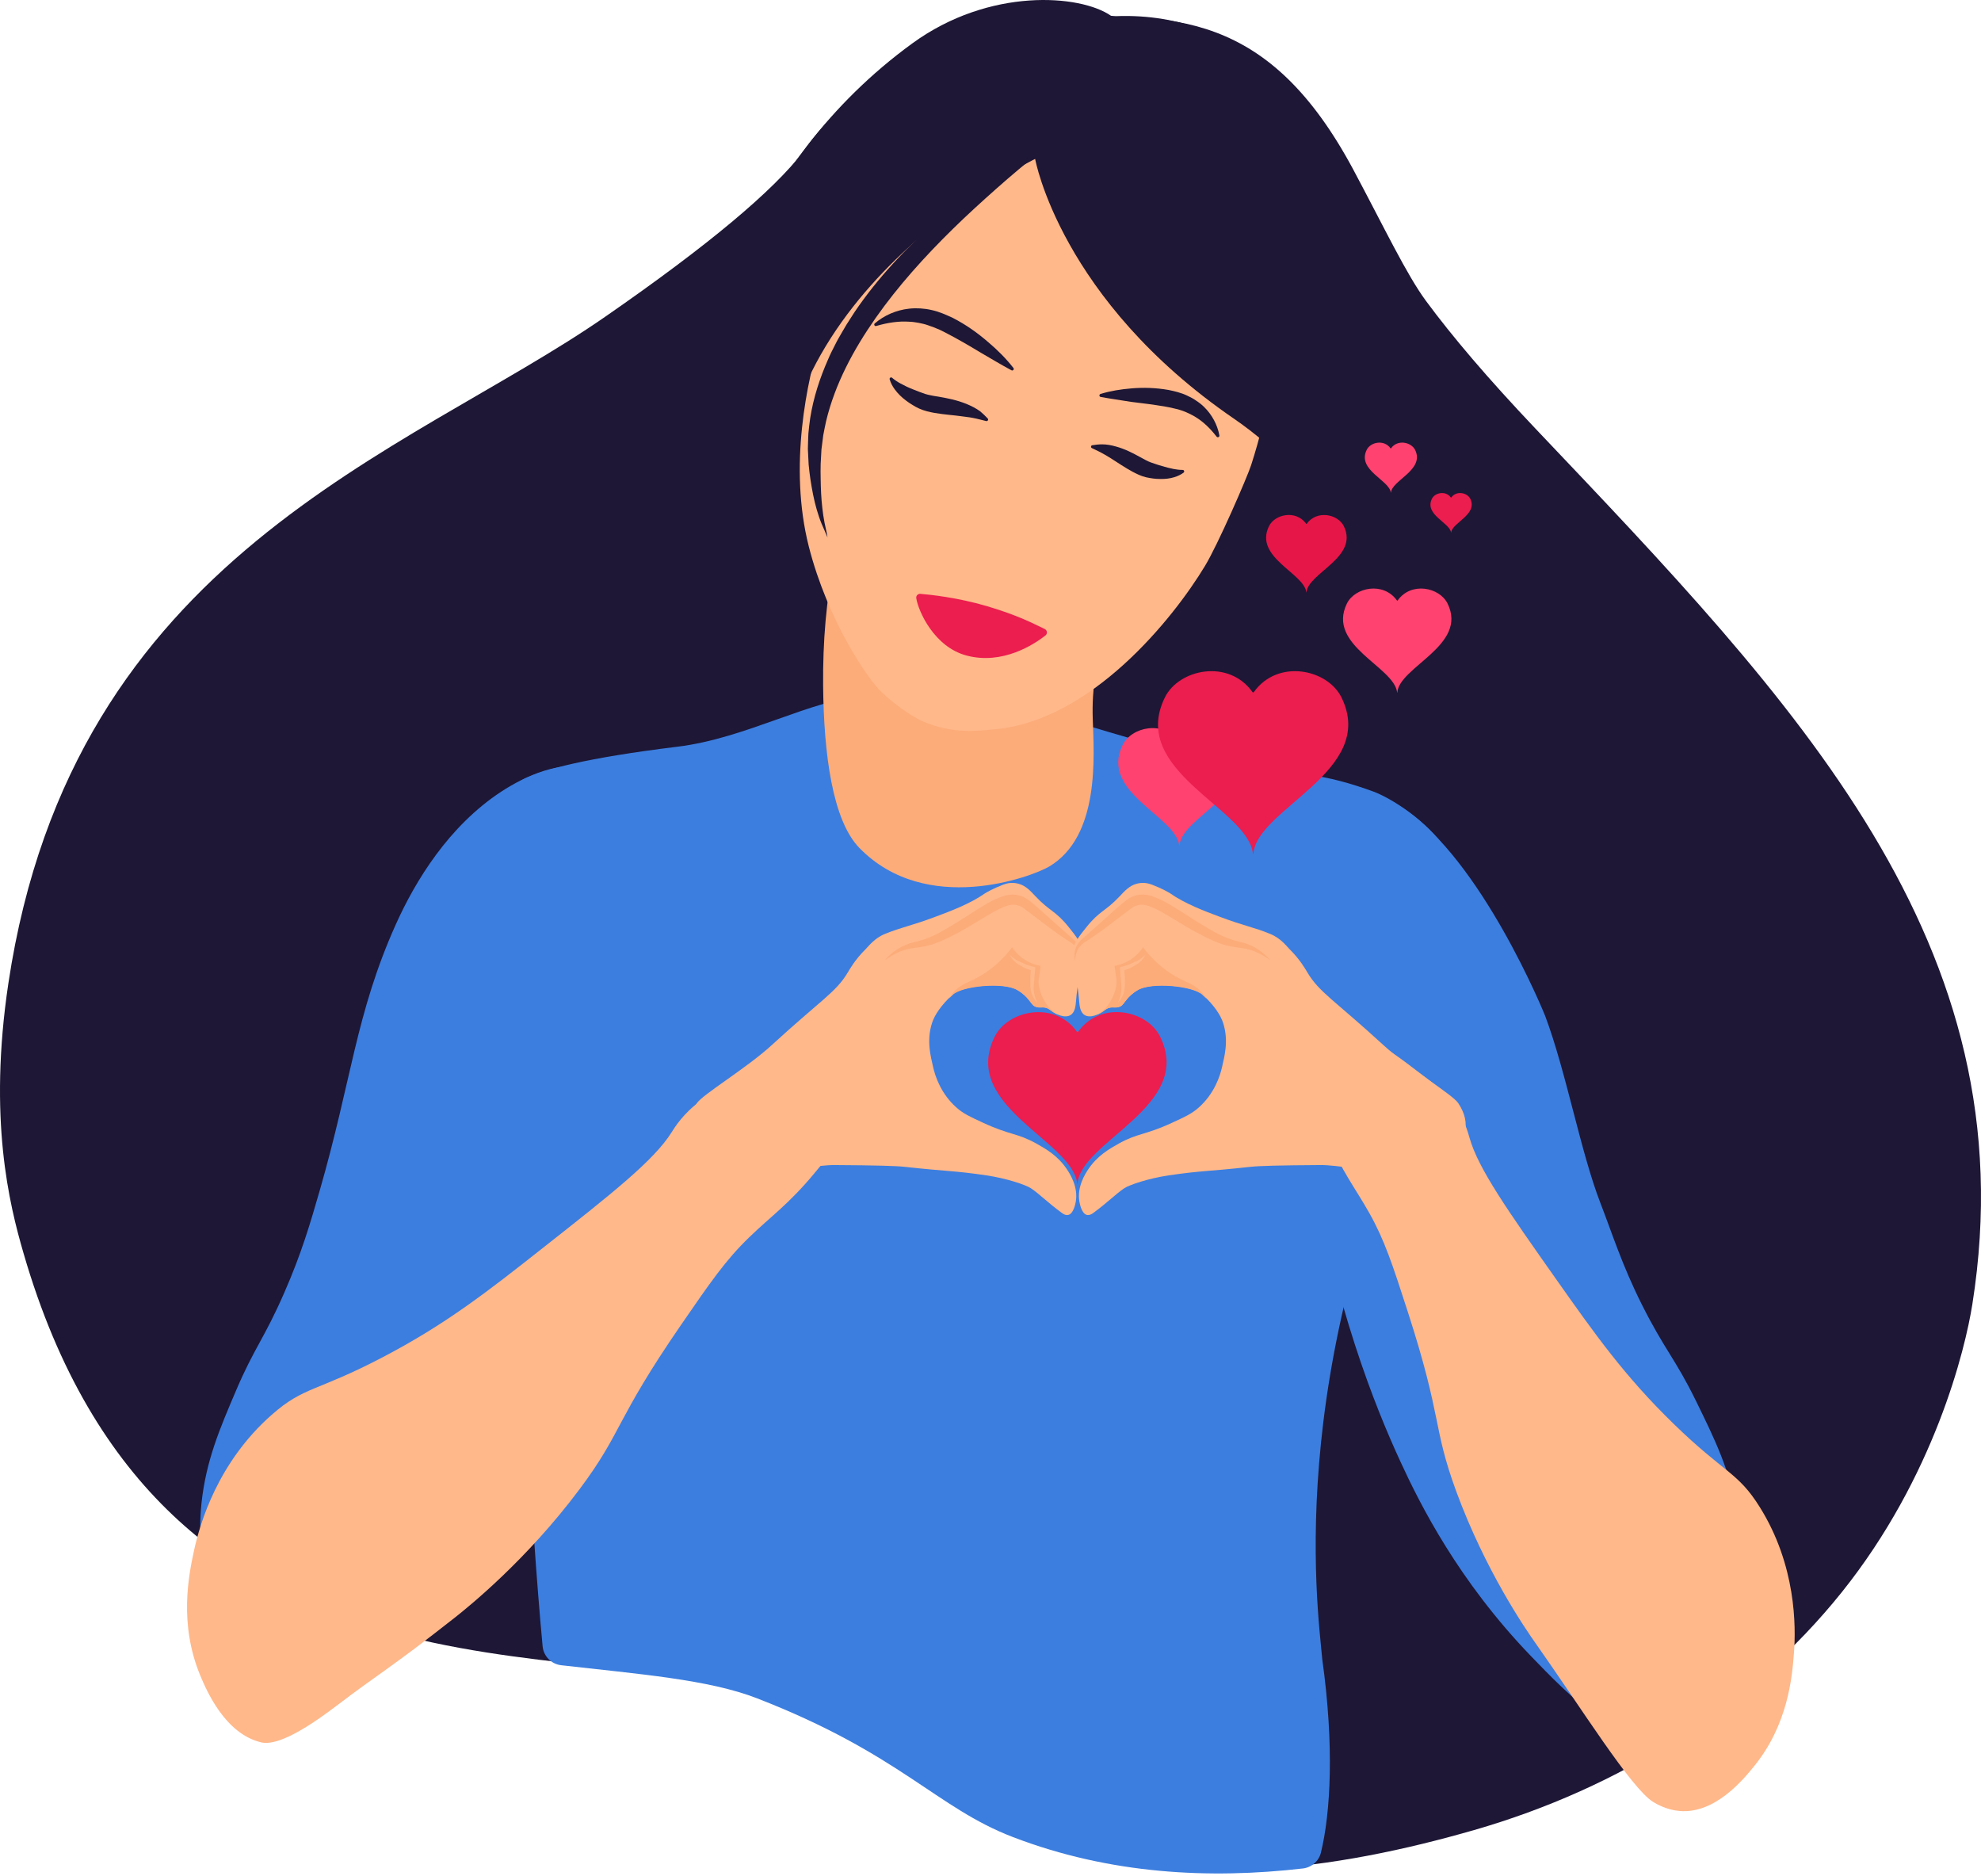 <svg width="376" height="356" viewBox="0 0 376 356" fill="none" xmlns="http://www.w3.org/2000/svg">
<path d="M291.451 81.353C282.402 71.816 275.634 63.847 270.656 57.104C266.953 52.078 262.808 43.325 256.825 32.12C240.909 2.452 222.737 2.035 198.68 3.752C166.997 5.983 152.749 28.393 152.43 28.834C146.716 36.214 134.651 46.414 114.811 60.145C77.144 86.233 13.801 105.234 1.588 186.612C-2.262 212.308 1.76 228.515 4.457 237.783C30.771 328.649 111.084 309.059 143.749 321.759C170.92 332.327 177.713 342.502 192.255 348.068C222.737 359.739 254.274 354.614 279.778 347.283C307.293 339.364 332.11 323.941 349.595 302.12C367.129 280.225 373.015 256.074 374.364 247.468C385.178 179.011 340.669 133.186 291.451 81.353Z" fill="#1E1735"/>
<path d="M260.65 150.202C256.481 148.682 252.558 147.554 247.629 146.892C232.964 144.906 226.98 144.293 195.223 134.216C186.689 131.494 173.029 131.298 164.471 131.96C153.73 132.794 141.738 140.076 128.618 141.694C111.182 143.827 103.237 146.009 99.484 147.799C97.057 148.976 92.299 154.027 89.773 156.209C60.002 181.831 90.313 205.05 101.348 291.773C101.863 299.251 102.403 306.117 102.991 312.418C103.163 314.281 104.634 315.777 106.498 315.998C121.212 317.689 134.43 318.67 143.749 322.299C170.92 332.867 177.713 343.042 192.255 348.608C210.746 355.694 229.629 356.601 247.31 354.566C248.953 354.369 250.326 353.168 250.718 351.55C252.558 343.998 253.269 331.322 250.964 314.821C250.056 304.547 243.141 256.197 275.291 193.134C280.955 182.027 279.533 169.082 274.604 161.383C270.925 155.719 263.936 151.404 260.65 150.202Z" fill="#3C7EDF"/>
<path d="M210.329 110.09C211.285 118.745 206.994 124.286 207.411 136.496C207.631 143.435 208.833 158.686 199.122 164.448C195.885 166.36 175.825 173.936 163.122 160.917C158.021 155.694 156.354 143.116 156.231 130.121C156.084 113.62 158.904 96.457 165.918 92.755C178.155 86.282 208.956 97.781 210.329 110.09Z" fill="#FCAC79"/>
<path d="M243.435 49.332C243.435 49.332 243.974 68.089 237.476 88.243C236.74 90.523 231.173 103.347 228.697 107.417C222.639 117.445 207.043 136.864 188.65 138.409C185.806 138.654 180.95 139.389 175.089 136.864C174.059 136.423 170.724 134.535 167.34 131.347C164.74 128.895 157.089 117.764 153.509 103.69C149.659 88.513 153.141 72.257 155.888 63.479C159.345 52.421 160.841 45.164 165.206 38.127C172.146 26.898 175.604 21.283 182.593 16.33C186.419 13.608 201.451 7.528 216.778 10.862C217.833 11.083 233.013 14.638 240.149 28.491C242.994 34.008 243.141 39.132 243.435 49.332Z" fill="#FFB88A"/>
<path d="M198.435 120.583C198.852 120.24 198.778 119.603 198.288 119.357C196.179 118.377 193.432 116.832 187.302 115.018C181.612 113.35 176.438 112.835 174.672 112.688C174.206 112.664 173.839 113.056 173.912 113.522C174.28 115.9 177.272 122.79 183.501 124.408C190.294 126.198 196.253 122.3 198.435 120.583Z" fill="#EC1D4F"/>
<path d="M258.983 102.145C250.841 93.981 242.135 84.86 234.263 79.49C201.255 56.884 196.473 30.158 196.473 30.158C196.473 30.158 141.909 56.59 148.629 103.371C147.501 102.979 132.247 81.329 132.247 81.329C132.198 67.5 141.394 31.335 173.152 8.239C187.792 -2.427 205.056 -1.054 210.868 2.992C211.187 3.016 211.506 3.065 211.825 3.065C236.421 2.134 254.127 20.547 256.604 50.558C258.443 72.723 272.691 90.278 274.972 105.75C277.767 124.654 273.819 135.246 272.814 136.766C272.299 137.575 276.394 119.578 258.983 102.145Z" fill="#1E1735"/>
<path d="M187.473 79.416C187.669 79.612 187.473 79.956 187.204 79.907C186.541 79.76 185.904 79.563 185.315 79.441C184.457 79.245 183.599 79.122 182.74 79.024C181.024 78.779 179.258 78.681 177.394 78.362C176.462 78.19 175.506 77.994 174.452 77.528C173.986 77.308 173.569 77.087 173.152 76.817C172.735 76.572 172.318 76.278 171.926 75.984C171.141 75.395 170.405 74.684 169.817 73.875C169.4 73.311 169.056 72.649 168.86 71.987C168.787 71.717 169.105 71.497 169.326 71.693C169.817 72.11 170.332 72.453 170.871 72.747C171.631 73.164 172.392 73.532 173.201 73.85C173.986 74.169 174.819 74.488 175.604 74.758C175.923 74.856 176.315 74.954 176.708 75.027C177.1 75.101 177.541 75.199 177.983 75.248C179.724 75.542 181.612 75.91 183.427 76.646C184.31 77.013 185.217 77.455 186.026 78.043C186.517 78.46 187.007 78.901 187.473 79.416Z" fill="#1E1735"/>
<path d="M192.353 69.83C192.55 70.075 192.255 70.418 191.986 70.271C189.975 69.193 188.086 68.04 186.174 66.937C183.942 65.588 181.71 64.289 179.479 63.136C179.209 62.989 178.915 62.867 178.645 62.72C178.375 62.572 178.081 62.45 177.811 62.352L176.977 62.009H176.953C176.683 61.91 176.413 61.837 176.119 61.714C175.58 61.518 174.991 61.396 174.403 61.273C174.108 61.224 173.814 61.175 173.495 61.126L173.078 61.077C173.078 61.077 173.078 61.077 173.054 61.077L172.612 61.052C170.577 60.905 168.468 61.224 166.31 61.861C166.016 61.96 165.795 61.567 166.04 61.371C167.806 59.851 170.086 58.846 172.539 58.576L173.078 58.527C173.299 58.527 173.471 58.502 173.642 58.502C174.01 58.502 174.353 58.527 174.721 58.527C175.432 58.576 176.168 58.674 176.879 58.846C178.326 59.164 179.601 59.753 180.877 60.341C183.353 61.616 185.56 63.185 187.596 64.951C189.337 66.422 190.956 68.04 192.353 69.83Z" fill="#1E1735"/>
<path d="M207.239 85.031C206.994 84.909 207.043 84.541 207.313 84.492C207.926 84.394 208.539 84.32 209.176 84.32C210.084 84.32 210.991 84.492 211.825 84.737C213.541 85.203 215.086 86.012 216.46 86.772C216.803 86.968 217.146 87.14 217.465 87.312C217.784 87.483 218.103 87.63 218.372 87.728C218.691 87.851 219.084 87.974 219.451 88.096C219.819 88.219 220.187 88.341 220.555 88.439C221.291 88.66 222.026 88.856 222.787 89.003C223.326 89.102 223.89 89.175 224.479 89.175C224.748 89.175 224.871 89.518 224.65 89.69C224.135 90.082 223.522 90.352 222.909 90.548C222.026 90.818 221.119 90.916 220.212 90.891C219.304 90.891 218.446 90.769 217.539 90.573C216.509 90.327 215.724 89.911 214.964 89.518C213.468 88.709 212.168 87.802 210.844 86.968C210.182 86.552 209.52 86.159 208.808 85.791C208.342 85.546 207.778 85.301 207.239 85.031Z" fill="#1E1735"/>
<path d="M208.906 75.322C208.612 75.273 208.588 74.856 208.882 74.758C210.795 74.17 212.732 73.875 214.718 73.704C217.048 73.508 219.402 73.581 221.781 73.998C222.958 74.243 224.16 74.513 225.337 75.077C225.925 75.347 226.49 75.641 227.004 76.009C227.274 76.18 227.519 76.352 227.765 76.548C227.887 76.646 228.01 76.744 228.157 76.867L228.5 77.185C230.045 78.681 231.075 80.618 231.443 82.629C231.492 82.923 231.124 83.094 230.928 82.874C229.727 81.329 228.427 80.054 226.931 79.147L226.612 78.951L226.293 78.779C226.073 78.657 225.827 78.534 225.607 78.436C225.141 78.215 224.675 78.019 224.209 77.872C223.964 77.798 223.743 77.725 223.498 77.651H223.473L222.737 77.48C222.492 77.406 222.222 77.357 221.977 77.308C221.708 77.259 221.462 77.21 221.193 77.161C219.084 76.793 216.876 76.523 214.645 76.254C212.757 75.935 210.844 75.69 208.906 75.322Z" fill="#1E1735"/>
<path d="M197.773 28.516C194.806 30.894 191.912 33.321 189.092 35.822C186.272 38.323 183.501 40.849 180.828 43.472C175.482 48.719 170.479 54.26 166.236 60.292C162.018 66.299 158.487 72.846 156.795 79.931C156.623 80.814 156.403 81.697 156.255 82.604L155.912 85.301L155.765 88.047C155.74 88.979 155.74 89.91 155.765 90.842C155.789 92.706 155.863 94.569 156.084 96.433C156.182 97.364 156.329 98.296 156.501 99.203C156.672 100.135 156.942 101.042 157.065 101.998C156.721 101.116 156.304 100.257 155.937 99.375C155.569 98.492 155.274 97.56 155.005 96.653C154.465 94.79 154.122 92.902 153.828 91.014C153.68 90.058 153.582 89.101 153.484 88.145L153.337 85.203C153.337 84.222 153.411 83.241 153.435 82.261C153.509 81.28 153.656 80.299 153.779 79.343C154.392 75.445 155.618 71.693 157.212 68.113C157.58 67.206 158.046 66.348 158.487 65.465C158.708 65.024 158.928 64.583 159.174 64.166L159.909 62.891L160.645 61.64L161.43 60.414C161.945 59.605 162.484 58.772 163.048 57.987C167.536 51.661 172.931 46.096 178.792 41.167C181.735 38.715 184.776 36.411 187.939 34.278C189.533 33.223 191.127 32.193 192.77 31.213C194.389 30.281 196.056 29.349 197.773 28.516Z" fill="#1E1735"/>
<path d="M111.378 145.789C106.523 144.342 99.95 147.064 95.095 150.251C85.188 156.773 78.861 167.095 75.109 175.456C67.555 192.301 66.771 204.83 60.664 225.989C58.923 232.021 57.231 237.856 53.945 245.335C50.169 253.99 48.28 255.731 44.847 263.773C41.659 271.226 39.133 277.16 38.25 285.178C38.005 287.458 36.656 301.311 44.136 315.752C47.275 321.809 49.065 325.29 52.793 326.443C61.179 329.017 71.479 317.346 78.1 309.696C90.852 294.961 97.228 280.372 100.416 272.33C104.634 261.713 111.108 242.883 114.542 213.877C115.645 204.437 124.106 149.565 111.378 145.789Z" fill="#3C7EDF"/>
<path d="M249.59 150.153C254.446 148.412 260.577 149.687 266.119 153.267C281.2 163.025 293.192 192.521 293.29 192.816C297.263 203.408 300.01 218.585 303.737 228.221C306.042 234.179 307.882 240.088 311.609 247.517C315.925 256.123 317.936 257.766 321.86 265.759C325.489 273.163 328.383 279.048 329.707 287.164C330.075 289.468 332.208 303.469 325.391 318.572C322.522 324.898 320.879 328.551 317.176 329.9C308.789 332.965 297.68 321.661 290.544 314.232C276.786 299.938 269.527 285.447 265.849 277.454C260.969 266.887 253.391 248.081 248.34 218.781C246.672 209.268 236.863 154.689 249.59 150.153Z" fill="#3C7EDF"/>
<path d="M332.969 335.122C339.369 327.227 340.154 318.253 340.497 313.693C340.89 308.617 340.914 297.045 334.023 286.011C329.854 279.318 327.402 279.661 317.691 270.221C308.323 261.125 302.658 253.082 295.473 242.907C286.154 229.692 280.563 221.748 278.92 215.912C278.675 215.054 277.89 211.989 275.487 208.924C274.677 207.87 273.672 206.816 270.607 204.486C265.359 200.465 262.735 198.455 260.577 198.038C256.874 197.327 251.43 198.308 249.345 201.814C247.408 205.026 249.075 209.071 251.871 215.667C254.765 222.434 257.192 225.376 259.939 230.256C262.784 235.331 264.304 239.94 267.222 248.988C273.819 269.387 271.857 270.613 276.394 282.995C281.936 298.074 289.563 309.157 291.476 311.854C300.059 324.015 309.598 339.364 313.767 341.938C314.478 342.38 316.391 343.458 318.77 343.655C325.563 344.268 331.007 337.549 332.969 335.122Z" fill="#FFB88A"/>
<path d="M37.981 317.885C33.934 308.078 35.823 298.883 36.828 294.225C37.956 289.027 41.365 277.479 51.542 268.505C57.697 263.062 60.051 264.14 72.558 257.594C84.648 251.293 92.692 244.967 102.893 236.925C116.136 226.504 124.106 220.227 127.465 214.882C127.956 214.098 129.648 211.278 132.983 208.9C134.111 208.091 135.435 207.331 139.187 205.909C145.637 203.457 148.85 202.231 151.13 202.451C155.054 202.844 160.179 205.443 161.234 209.562C162.215 213.362 159.345 216.917 154.563 222.655C149.659 228.564 146.348 230.77 142.155 234.841C137.79 239.058 134.896 243.226 129.28 251.391C116.602 269.804 118.22 271.619 109.98 282.628C99.951 296.039 89.013 304.842 86.316 306.975C74.103 316.586 71.773 317.665 63.803 323.745C54.951 330.488 51.297 331.052 49.556 330.635C42.714 328.992 39.231 320.877 37.981 317.885Z" fill="#FFB88A"/>
<path d="M204.639 195.783C204.59 195.856 204.468 195.856 204.394 195.783C200.176 189.849 191.274 191.664 188.773 196.763C182.299 209.905 203.683 216.575 204.468 224.641H204.517C205.032 216.575 226.686 209.905 220.212 196.763C217.759 191.664 208.857 189.825 204.639 195.783Z" fill="#EC1D4F"/>
<path d="M223.939 140.713C223.89 140.762 223.817 140.762 223.767 140.713C220.874 136.643 214.792 137.894 213.075 141.375C208.661 150.374 223.277 154.934 223.817 160.451H223.866C224.233 154.934 239.045 150.374 234.607 141.375C232.915 137.894 226.833 136.643 223.939 140.713Z" fill="#FF426F"/>
<path d="M237.991 131.323C237.917 131.421 237.795 131.421 237.721 131.323C233.209 124.997 223.767 126.934 221.094 132.352C214.203 146.353 236.961 153.439 237.819 162.045H237.893C238.457 153.439 261.509 146.353 254.618 132.352C251.945 126.934 242.503 124.997 237.991 131.323Z" fill="#EC1D4F"/>
<path d="M265.285 113.939C265.261 113.988 265.162 113.988 265.138 113.939C262.563 110.335 257.168 111.438 255.647 114.528C251.724 122.521 264.696 126.542 265.187 131.445H265.211C265.53 126.542 278.675 122.496 274.751 114.528C273.231 111.438 267.835 110.335 265.285 113.939Z" fill="#FF426F"/>
<path d="M248.021 99.399C247.996 99.448 247.947 99.448 247.923 99.399C246.01 96.727 242.013 97.536 240.86 99.841C237.942 105.774 247.579 108.79 247.947 112.419H247.972C248.217 108.766 257.977 105.774 255.059 99.841C253.931 97.561 249.934 96.727 248.021 99.399Z" fill="#E71648"/>
<path d="M264.01 85.081C263.985 85.105 263.961 85.105 263.936 85.081C262.71 83.34 260.111 83.879 259.4 85.375C257.511 89.2 263.74 91.137 263.985 93.49H264.01C264.157 91.137 270.459 89.2 268.596 85.375C267.836 83.879 265.236 83.34 264.01 85.081Z" fill="#FF426F"/>
<path d="M275.438 94.422C275.413 94.446 275.389 94.446 275.389 94.422C274.408 93.049 272.372 93.466 271.784 94.642C270.288 97.683 275.217 99.203 275.413 101.066H275.438C275.56 99.203 280.538 97.683 279.067 94.642C278.454 93.466 276.418 93.049 275.438 94.422Z" fill="#EC1D4F"/>
<path d="M199.514 191.786C200.422 192.497 202.114 193.281 203.193 192.619C204.076 192.08 204.149 190.805 204.223 190.069C204.811 183.008 206.16 182.885 205.547 180.507C205.081 178.717 204.198 177.614 202.898 175.995C200.299 172.734 199.294 173.029 196.473 170.013C195.615 169.106 194.708 168.076 193.334 167.708C192.28 167.438 191.446 167.487 190.343 167.904C188.479 168.615 187.228 169.351 186.958 169.523C184.138 171.509 180.386 172.906 177.64 173.936C172.735 175.775 171.141 175.922 167.978 177.221C165.918 178.055 164.79 179.649 164.299 180.115C162.313 182.076 161.283 183.915 160.915 184.528C158.683 188.304 155.765 189.8 146.471 198.332C141.713 202.696 133.375 207.674 132.272 209.341C129.55 213.509 131.242 216.231 133.449 220.374C136.196 225.548 152.087 221.061 158.364 221.085C166.163 221.134 170.062 221.232 171.779 221.429C180.043 222.336 180.926 222.115 187.253 223.047C191.078 223.611 194.757 224.861 195.689 225.499C197.356 226.627 198.729 228.098 201.525 230.157C201.721 230.304 202.236 230.672 202.751 230.55C203.757 230.329 204.1 228.465 204.174 228.098C204.713 225.229 203.021 222.655 202.457 221.821C200.74 219.296 198.558 218.045 196.719 217.015C193.065 214.98 191.838 215.471 186.664 213.092C184.114 211.915 182.814 211.327 181.514 210.15C178.572 207.527 177.492 204.217 177.1 202.451C176.683 200.563 175.8 197.523 176.904 194.115C177.37 192.668 178.596 190.756 180.852 188.696C182.667 187.053 190.441 186.293 193.065 187.838C195.247 189.088 195.64 190.584 196.351 190.927C197.626 191.565 198.067 190.633 199.514 191.786Z" fill="#FFB88A"/>
<path d="M167.928 182.248C169.155 180.777 170.798 179.625 172.686 179.012C173.642 178.717 174.55 178.57 175.408 178.252C176.266 177.957 177.1 177.614 177.909 177.197C178.719 176.78 179.528 176.29 180.337 175.824C181.122 175.358 181.931 174.868 182.716 174.353C184.31 173.348 185.879 172.294 187.571 171.337C188.43 170.871 189.313 170.43 190.318 170.087C191.299 169.744 192.574 169.621 193.678 169.989C194.242 170.16 194.757 170.455 195.198 170.773C195.664 171.117 195.958 171.411 196.351 171.705C197.086 172.318 197.798 172.956 198.484 173.593C199.907 174.843 201.28 176.118 202.702 177.344L203.781 178.301C204.149 178.644 204.492 179.061 204.713 179.527C205.179 180.458 205.204 181.488 204.983 182.395C204.983 181.439 204.762 180.507 204.247 179.796C203.977 179.453 203.683 179.134 203.315 178.889L202.138 178.129C200.544 177.075 199.024 175.947 197.528 174.794L195.272 173.078C194.904 172.808 194.511 172.49 194.193 172.269C193.874 172.048 193.531 171.901 193.163 171.803C192.452 171.607 191.74 171.656 190.956 171.95C190.146 172.22 189.337 172.637 188.552 173.078C186.958 173.961 185.364 174.991 183.721 175.947C182.888 176.437 182.054 176.903 181.195 177.344C180.337 177.786 179.503 178.203 178.596 178.595C177.689 178.987 176.757 179.306 175.776 179.527C174.819 179.747 173.839 179.821 172.956 179.968C171.166 180.262 169.449 181.096 167.928 182.248Z" fill="#FCAC79"/>
<path d="M180.043 189.555C180.313 189.285 180.582 189.015 180.877 188.746C182.691 187.103 190.465 186.343 193.089 187.888C195.272 189.138 195.664 190.634 196.375 190.977C197.601 191.565 198.043 190.658 199.49 191.786C199.833 192.056 200.299 192.35 200.814 192.546C200.274 192.203 199.514 191.761 198.68 190.634C197.479 188.966 196.964 186.858 197.16 185.779C197.356 184.749 197.503 183.278 197.503 183.278C197.503 183.278 196.449 183.131 195.247 182.542C193.138 181.513 192.108 179.747 192.108 179.747C191.152 181.047 189.484 182.959 186.958 184.651C184.163 186.49 182.789 186.416 181.122 188.133C180.778 188.525 180.386 189.015 180.043 189.555Z" fill="#FCAC79"/>
<path d="M191.642 181.169C191.961 181.488 192.304 181.782 192.648 182.003C193.016 182.248 193.383 182.419 193.776 182.591C193.972 182.689 194.168 182.763 194.389 182.861C194.56 182.959 194.757 183.032 194.953 183.106C195.345 183.253 195.762 183.351 196.179 183.474L196.498 183.547L196.473 183.891L196.326 185.533C196.302 186.073 196.228 186.612 196.204 187.151C196.179 187.421 196.179 187.691 196.204 187.936C196.228 188.206 196.253 188.451 196.326 188.721C196.449 189.236 196.645 189.75 196.866 190.265C196.473 189.873 196.154 189.383 195.934 188.843C195.811 188.574 195.738 188.304 195.664 188.01C195.615 187.715 195.59 187.421 195.566 187.151C195.541 186.588 195.541 186.024 195.566 185.46C195.59 184.896 195.639 184.356 195.689 183.792L195.983 184.209C195.541 184.087 195.1 183.94 194.683 183.768C194.462 183.67 194.266 183.572 194.045 183.449C193.874 183.327 193.678 183.229 193.481 183.106C193.089 182.885 192.697 182.591 192.378 182.272C192.108 181.954 191.838 181.561 191.642 181.169Z" fill="#FFB88A"/>
<path d="M209.544 191.786C208.637 192.497 206.945 193.281 205.866 192.619C204.983 192.08 204.909 190.805 204.836 190.069C204.247 183.008 202.898 182.885 203.511 180.507C203.977 178.717 204.86 177.614 206.16 175.995C208.759 172.734 209.765 173.029 212.585 170.013C213.443 169.106 214.351 168.076 215.724 167.708C216.778 167.438 217.612 167.487 218.716 167.904C220.579 168.615 221.83 169.351 222.1 169.523C224.92 171.509 228.672 172.906 231.419 173.936C236.323 175.775 237.917 175.922 241.081 177.221C243.141 178.055 244.269 179.649 244.759 180.115C246.746 182.076 247.776 183.915 248.143 184.528C250.375 188.304 253.293 189.8 262.587 198.332C267.345 202.696 275.683 207.674 276.786 209.341C279.508 213.509 277.816 216.231 275.609 220.374C272.863 225.548 256.972 221.061 250.694 221.085C242.895 221.134 238.996 221.232 237.28 221.429C229.015 222.336 228.133 222.115 221.806 223.047C217.98 223.611 214.302 224.861 213.37 225.499C211.702 226.627 210.329 228.098 207.533 230.157C207.337 230.304 206.822 230.672 206.307 230.55C205.302 230.329 204.958 228.465 204.885 228.098C204.345 225.229 206.037 222.655 206.601 221.821C208.318 219.296 210.5 218.045 212.34 217.015C215.994 214.98 217.22 215.471 222.394 213.092C224.945 211.915 226.244 211.327 227.544 210.15C230.487 207.527 231.566 204.217 231.958 202.451C232.375 200.563 233.258 197.523 232.154 194.115C231.688 192.668 230.462 190.756 228.206 188.696C226.391 187.053 218.618 186.293 215.994 187.838C213.811 189.088 213.419 190.584 212.708 190.927C211.432 191.565 210.991 190.633 209.544 191.786Z" fill="#FFB88A"/>
<path d="M241.13 182.248C239.904 180.777 238.261 179.625 236.372 179.012C235.416 178.717 234.509 178.57 233.65 178.252C232.792 177.957 231.958 177.614 231.149 177.197C230.34 176.78 229.53 176.29 228.721 175.824C227.936 175.358 227.127 174.868 226.342 174.353C224.748 173.348 223.179 172.294 221.487 171.337C220.629 170.871 219.746 170.43 218.74 170.087C217.759 169.744 216.484 169.621 215.381 169.989C214.817 170.16 214.302 170.455 213.86 170.773C213.394 171.117 213.1 171.411 212.708 171.705C211.972 172.318 211.261 172.956 210.574 173.593C209.152 174.843 207.778 176.118 206.356 177.344L205.277 178.301C204.909 178.644 204.566 179.061 204.345 179.527C203.879 180.458 203.855 181.488 204.075 182.395C204.075 181.439 204.296 180.507 204.811 179.796C205.081 179.453 205.375 179.134 205.743 178.889L206.92 178.129C208.514 177.075 210.035 175.947 211.531 174.794L213.787 173.078C214.154 172.808 214.547 172.49 214.866 172.269C215.184 172.048 215.528 171.901 215.896 171.803C216.607 171.607 217.318 171.656 218.103 171.95C218.912 172.22 219.721 172.637 220.506 173.078C222.1 173.961 223.694 174.991 225.337 175.947C226.171 176.437 227.005 176.903 227.863 177.344C228.721 177.786 229.555 178.203 230.462 178.595C231.37 178.987 232.302 179.306 233.283 179.527C234.239 179.747 235.22 179.821 236.103 179.968C237.893 180.262 239.609 181.096 241.13 182.248Z" fill="#FCAC79"/>
<path d="M229.015 189.555C228.746 189.285 228.476 189.015 228.182 188.746C226.367 187.103 218.593 186.343 215.969 187.888C213.787 189.138 213.394 190.634 212.683 190.977C211.457 191.565 211.015 190.658 209.569 191.786C209.225 192.056 208.759 192.35 208.244 192.546C208.784 192.203 209.544 191.761 210.378 190.634C211.58 188.966 212.094 186.858 211.898 185.779C211.702 184.749 211.555 183.278 211.555 183.278C211.555 183.278 212.609 183.131 213.811 182.542C215.92 181.513 216.95 179.747 216.95 179.747C217.906 181.047 219.574 182.959 222.1 184.651C224.896 186.49 226.269 186.416 227.936 188.133C228.28 188.525 228.672 189.015 229.015 189.555Z" fill="#FCAC79"/>
<path d="M217.416 181.169C217.097 181.488 216.754 181.782 216.411 182.003C216.043 182.248 215.675 182.419 215.283 182.591C215.086 182.689 214.89 182.763 214.669 182.861C214.498 182.959 214.302 183.032 214.105 183.106C213.713 183.253 213.296 183.351 212.879 183.474L212.561 183.547L212.585 183.891L212.732 185.533C212.757 186.073 212.83 186.612 212.855 187.151C212.879 187.421 212.879 187.691 212.855 187.936C212.83 188.206 212.806 188.451 212.732 188.721C212.61 189.236 212.413 189.75 212.193 190.265C212.585 189.873 212.904 189.383 213.125 188.843C213.247 188.574 213.321 188.304 213.394 188.01C213.443 187.715 213.468 187.421 213.492 187.151C213.517 186.588 213.517 186.024 213.492 185.46C213.468 184.896 213.419 184.356 213.37 183.792L213.075 184.209C213.517 184.087 213.958 183.94 214.375 183.768C214.596 183.67 214.792 183.572 215.013 183.449C215.184 183.327 215.381 183.229 215.577 183.106C215.969 182.885 216.362 182.591 216.68 182.272C216.95 181.954 217.22 181.561 217.416 181.169Z" fill="#FFB88A"/>
</svg>
